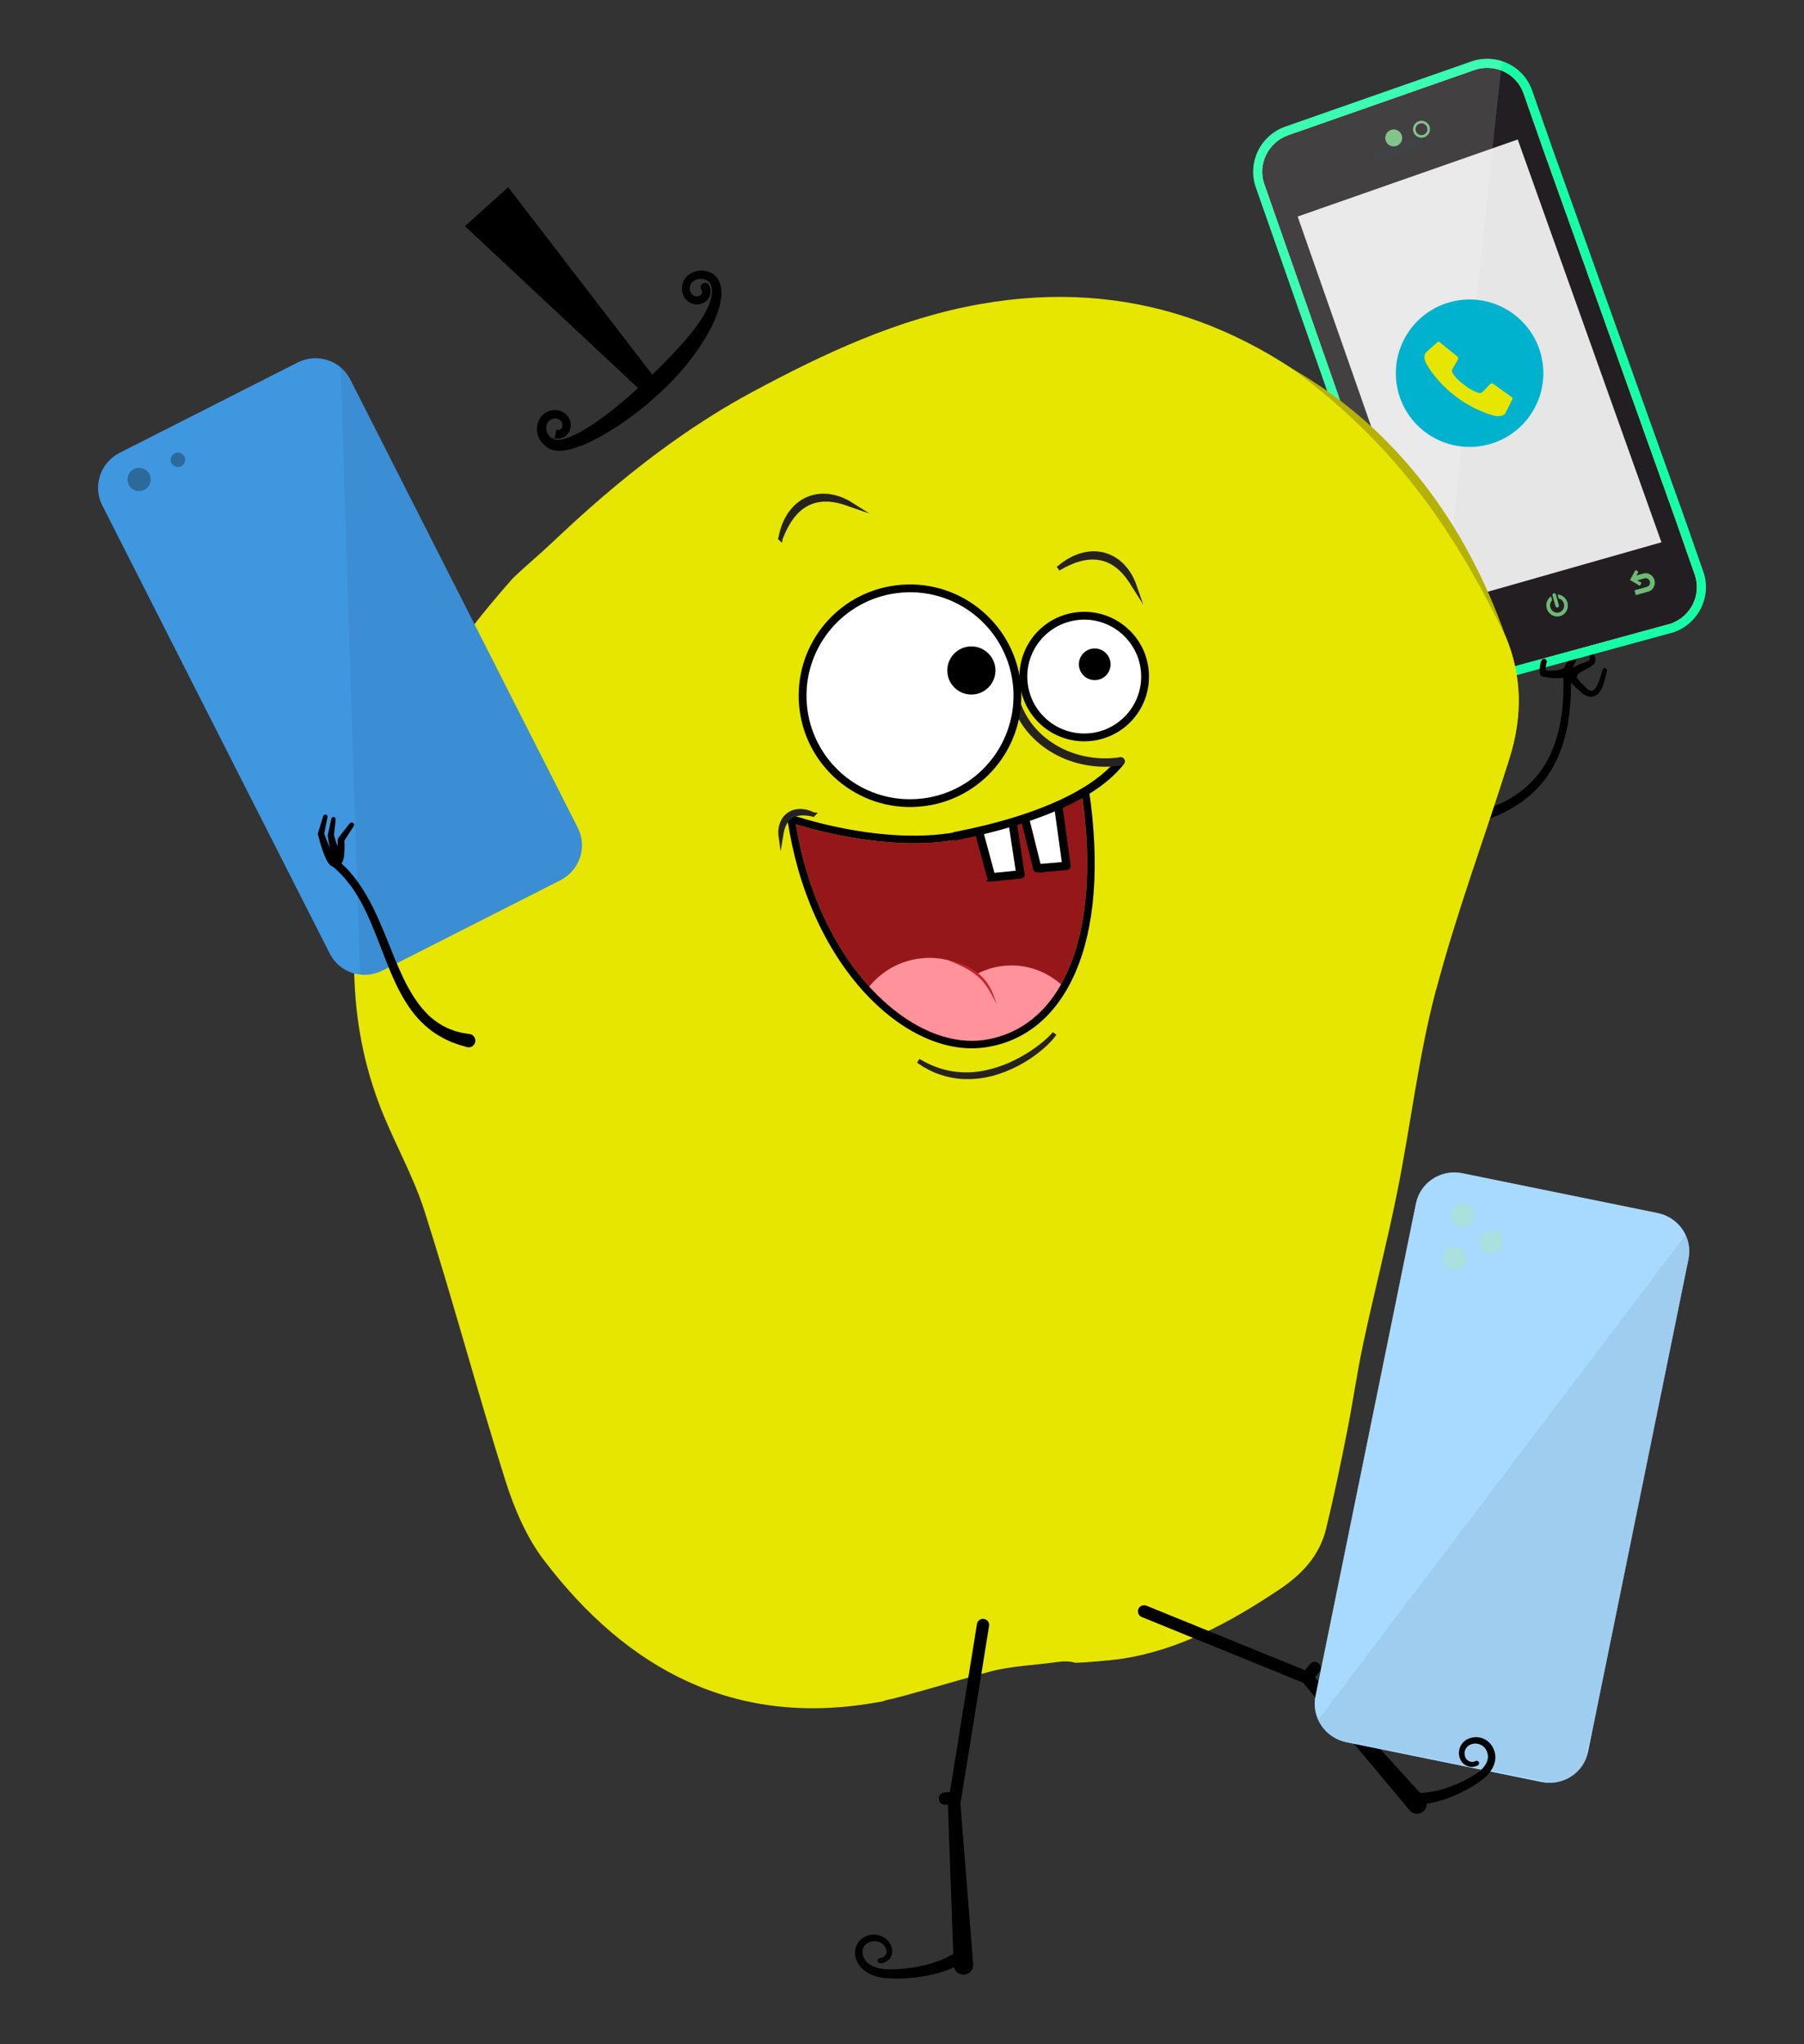 <?xml version="1.0" encoding="UTF-8"?>
<svg xmlns="http://www.w3.org/2000/svg" viewBox="0 0 750 850">
  <rect x="0" y="0" width="750" height="850" fill="#333333" stroke="none"/>
  <defs>
    <style>
      .cls-1 {
        opacity: .06;
      }

      .cls-2 {
        fill: #00b2cd;
      }

      .cls-3 {
        fill: #ebe680;
      }

      .cls-4 {
        fill: #e6e6e6;
      }

      .cls-5, .cls-6 {
        fill: #e6e600;
      }

      .cls-7, .cls-8 {
        fill: #fff;
      }

      .cls-9 {
        fill: #ff929a;
      }

      .cls-10 {
        fill: #b5b106;
      }

      .cls-11 {
        fill: #8a8f99;
      }

      .cls-12 {
        fill: #c1272d;
      }

      .cls-13 {
        fill: #a8daff;
      }

      .cls-14 {
        fill: #1f2225;
      }

      .cls-15 {
        fill: #221e21;
      }

      .cls-16 {
        fill: #3f97e0;
      }

      .cls-17 {
        fill: #17ffa6;
      }

      .cls-18 {
        fill: #96171a;
      }

      .cls-19 {
        fill: #6eb975;
      }

      .cls-20 {
        fill: #2c6a9c;
      }

      .cls-21 {
        fill: #aae0dd;
        mix-blend-mode: multiply;
      }

      .cls-22 {
        stroke: #26231e;
      }

      .cls-22, .cls-23 {
        stroke-miterlimit: 10;
        stroke-width: 1.838px;
      }

      .cls-23 {
        stroke: #000;
      }

      .cls-8 {
        opacity: .15;
      }

      .cls-6, .cls-24 {
        fill-rule: evenodd;
      }

      .cls-25 {
        isolation: isolate;
      }
    </style>
  </defs>
  <g class="cls-25">
    <g id="Layer_2" data-name="Layer 2">
      <g>
        <g>
          <path d="M653.216,280.577s.006-.07,.006-.211c-.006-.152,.01-.387,.051-.499,.011-.264,.173-1.007,.447-1.778,.564-1.6,1.635-3.768,2.838-5.88,.299-.521,.615-1.053,.926-1.564l.05-.091,.022-.043,.144-.231-.005-.025,.04-.108c.054-.157,.08-.323,.08-.479-.01-.319-.055-.349-.101-.522-.185-.441-.338-.572-.498-.75-.31-.305-.555-.516-.814-.703-1.054-.737-2.005-1.253-2.837-1.72-1.663-.854-2.754-1.449-2.754-1.449-.415-.215-.927-.064-1.156,.357-.199,.393-.074,.868,.286,1.107l.009,.008s1.036,.67,2.57,1.678c.754,.502,1.664,1.131,2.445,1.806,.183,.175,.383,.358,.487,.49,.031,.053,.07,.156-.016-.012-.032-.103-.032-.058-.056-.296,.005-.124,.031-.263,.088-.359,.03-.096-.016-.005-.016-.005l-.006,.023c-.098,.189,.124-.241,.104-.198h0l-.011,.023-.026,.052-.077,.084c-.359,.492-.729,1.01-1.098,1.532-1.452,2.06-2.791,4.221-3.622,6.063-.432,.933-.708,1.696-.876,2.495-.091,.425-.106,.61-.121,.738-.02,.15-.026,.22-.026,.22-.112,.983,.565,1.851,1.542,1.982,.969,.126,1.868-.569,1.972-1.534,.011-.062,.011-.111,.011-.179v-.017Z"/>
          <path d="M655.724,281.094s.011-.056,.035-.152c.041-.062,.111-.325,.12-.343,.041-.013,.008-.036,.121-.178,.07-.125,.216-.267,.385-.421,.723-.671,2.325-1.372,4.004-2.273,.415-.242,.843-.471,1.251-.761,.211-.146,.417-.299,.612-.473l.146-.119,.082-.068,.037-.028,.102-.092,.01-.005,.013-.012,.13-.161c.088-.12,.16-.257,.244-.394,.329-.754,.269-1.321,.209-1.828-.071-.503-.231-.928-.384-1.309-.329-.741-.719-1.262-1.019-1.609-.307-.323-.496-.503-.496-.503l-.016-.007c-.361-.313-.894-.281-1.199,.084-.283,.317-.288,.768-.018,1.094,0,0,.129,.16,.281,.43,.192,.279,.42,.7,.549,1.207,.077,.264,.113,.533,.113,.802,.01,.267-.086,.534-.129,.534,.092-.155-.271,.124-.607,.293-.327,.173-.702,.328-1.09,.479-1.539,.634-3.359,1.112-4.791,2.091-.355,.242-.679,.492-.963,.804-.257,.252-.535,.649-.713,.97-.182,.31-.182,.346-.248,.479-.046,.092-.064,.15-.064,.15-.424,.884-.05,1.94,.85,2.351,.884,.413,1.935,.05,2.357-.843,.024-.06,.056-.116,.088-.189"/>
          <g>
            <g>
              <g>
                <path class="cls-15" d="M535.619,56.195l77.274-27.06c8.414-2.953,17.617,1.385,20.524,9.707l1.301,3.711,1.175,3.372,5.842,16.688,54.577,152.672,3.348,9.556,2.366,6.796,2.562,7.296c2.915,8.311-1.561,17.454-9.997,20.4l-80.139,21.907c-8.438,2.941-17.638-1.39-20.544-9.721l-2.549-7.275-2.387-6.808-3.349-9.55-51.646-147.519-5.863-16.686-1.178-3.377-1.312-3.711c-2.899-8.309,1.573-17.45,9.996-20.4Z"/>
                <path class="cls-3" d="M609.059,282.409c-6.755,0-13.065-4.159-15.383-10.806l-8.285-23.633-51.646-147.519-8.353-23.773c-2.942-8.432,1.61-17.726,10.147-20.716l77.274-27.06c4.174-1.465,8.658-1.222,12.621,.685,3.887,1.872,6.806,5.129,8.218,9.173l8.318,23.771,54.577,152.671,8.276,23.649c1.419,4.045,1.168,8.413-.705,12.303-1.909,3.965-5.263,6.952-9.443,8.412l-80.156,21.913c-1.806,.629-3.648,.928-5.459,.928Zm-73.358-225.981c-8.28,2.902-12.697,11.912-9.844,20.086l2.49,7.088,5.863,16.686,59.931,171.152c2.851,8.169,11.927,12.464,20.23,9.569l80.156-21.913c4.04-1.411,7.293-4.309,9.144-8.155,1.816-3.77,2.059-8.005,.684-11.925l-8.276-23.648-54.577-152.671-8.318-23.773c-1.37-3.92-4.198-7.077-7.965-8.891-3.845-1.851-8.194-2.084-12.244-.665l-77.274,27.06Z"/>
              </g>
              <path class="cls-15" d="M593.908,271.521l-2.549-7.275-2.387-6.808-3.349-9.55-51.646-147.519-5.863-16.686-1.178-3.377-1.312-3.711c-2.886-8.287,1.544-17.385,9.921-20.376,.024-.003,.053-.017,.074-.024l77.274-27.06c8.414-2.953,17.617,1.385,20.524,9.707l1.301,3.711,1.175,3.372,5.842,16.688,54.577,152.672,3.348,9.556,2.366,6.796,2.562,7.296c2.901,8.282-1.526,17.381-9.898,20.364-.03,.013-.059,.019-.099,.036l-80.139,21.907c-8.438,2.941-17.638-1.39-20.544-9.721Z"/>
              <path class="cls-17" d="M590.356,272.759c3.587,10.261,14.954,15.664,25.339,12.036l80.145-21.902,.115-.048c10.297-3.674,15.766-14.957,12.188-25.158l-2.557-7.287-2.373-6.802-3.352-9.556-54.573-152.668-5.838-16.695-1.179-3.371-1.301-3.708c-1.737-4.982-5.342-8.968-10.144-11.239-4.773-2.259-10.173-2.538-15.182-.783l-77.268,27.062-.096,.036c-10.298,3.675-15.768,14.962-12.197,25.175l1.299,3.698,1.181,3.388,5.854,16.678,51.658,147.517,3.337,9.551,2.394,6.809,2.55,7.268Zm24.097,8.483c-8.438,2.941-17.638-1.39-20.544-9.721l-2.549-7.275-2.387-6.808-3.349-9.55-51.646-147.519-5.863-16.686-1.178-3.377-1.312-3.711c-2.886-8.287,1.544-17.385,9.921-20.376,.024-.003,.053-.017,.074-.024l77.274-27.06c8.414-2.953,17.617,1.385,20.524,9.707l1.301,3.711,1.175,3.372,5.842,16.688,54.577,152.672,3.348,9.556,2.366,6.796,2.562,7.296c2.901,8.282-1.526,17.381-9.898,20.364-.03,.013-.059,.019-.099,.036l-80.139,21.907Z"/>
              <polygon class="cls-14" points="571.777 67.084 591.417 60.212 590.345 57.088 570.691 63.966 571.777 67.084"/>
              <path class="cls-19" d="M582.758,56.173c-.647-1.82-2.669-2.798-4.486-2.144-1.854,.622-2.797,2.657-2.172,4.509,.647,1.815,2.664,2.776,4.496,2.149,1.844-.655,2.802-2.665,2.162-4.514Z"/>
              <path class="cls-19" d="M594.301,52.563c-.651-1.826-2.68-2.806-4.49-2.147-1.858,.621-2.792,2.652-2.166,4.503,.645,1.819,2.653,2.78,4.485,2.147,1.847-.653,2.806-2.663,2.171-4.503Z"/>
              <path class="cls-15" d="M593.307,52.918c-.454-1.289-1.875-1.971-3.155-1.508-1.299,.428-1.964,1.858-1.514,3.16,.447,1.28,1.855,1.947,3.148,1.508,1.293-.456,1.98-1.865,1.521-3.16Z"/>
              <polygon class="cls-4" points="596.341 252.372 690.731 225.484 630.986 57.998 539.49 90.04 596.341 252.372"/>
            </g>
            <g>
              <path class="cls-19" d="M685.234,246.01l-5.155,1.436-.552-1.999,5.153-1.436c.477-.133,.833-.425,1.077-.85,.24-.435,.281-.905,.149-1.394-.138-.49-.414-.867-.843-1.112-.428-.251-.891-.311-1.363-.181l-2.095,.581-.899,.255,.81,.471,.942,.546-.68,1.258-4.125-2.407,2.288-4.18,1.229,.725-.383,.706-.466,.833,.906-.252,1.912-.535c1.019-.278,1.969-.156,2.896,.384,.932,.549,1.525,1.322,1.814,2.369,.294,1.048,.18,2.01-.345,2.957-.507,.944-1.253,1.543-2.272,1.826h0Z"/>
              <g>
                <path class="cls-19" d="M616.188,265.393l-6.271,1.743c-.244,.07-.479,.005-.646-.118h0c-.171-.115-.275-.279-.329-.474h0l-.806-2.866-1.049,.289c-.152,.04-.327,.02-.477-.066h0c-.173-.103-.298-.258-.34-.444h0c-.056-.18-.037-.391,.061-.555h0l3.486-6.372c.092-.176,.259-.295,.425-.35h0c.176-.046,.385-.022,.557,.072h0l6.276,3.659h0c.166,.103,.286,.268,.334,.449h0c.054,.173,.036,.379-.058,.549h0c-.082,.157-.218,.265-.384,.316h0l-1.047,.286,.802,2.869c.048,.192,.034,.394-.046,.576h0c-.078,.185-.244,.366-.49,.439h0v-.003h0Zm-.801-1.119l-.849-3.049c-.046-.161-.029-.343,.053-.485h0c.086-.151,.223-.261,.379-.302h0l.317-.095-4.633-2.694-2.569,4.702,.313-.089c.152-.046,.334-.023,.478,.062h0c.143,.082,.25,.226,.295,.389h0l.849,3.057,5.366-1.496h0Zm1.073-3.241l.257-.475h0l-.257,.475h0Z"/>
                <path class="cls-19" d="M613.555,262.66c.079,.274-.084,.559-.357,.636l-1.802,.499c-.271,.078-.556-.089-.636-.366l-.503-1.85c-.083-.282,.07-.572,.34-.644l1.804-.503c.277-.078,.559,.091,.634,.372l.52,1.855Z"/>
              </g>
              <g>
                <path class="cls-19" d="M647.534,247.186l.466,1.655c1.008,.256,1.868,1.037,2.168,2.138,.454,1.602-.45,3.249-2.01,3.678-1.554,.432-3.167-.511-3.617-2.111-.307-1.1,.024-2.21,.768-2.953l-.479-1.658c-1.552,1.061-2.329,3.066-1.786,5.029,.682,2.447,3.162,3.887,5.539,3.229,2.38-.66,3.765-3.179,3.083-5.63-.545-1.956-2.251-3.277-4.132-3.378Z"/>
                <path class="cls-19" d="M648.083,251.668c.109,.391-.119,.809-.503,.909h0c-.381,.109-.783-.124-.897-.517l-1.228-4.45c-.115-.401,.112-.803,.492-.912h0c.382-.103,.784,.13,.896,.526l1.24,4.446Z"/>
              </g>
            </g>
          </g>
          <path d="M613.18,342.692s1.167-.442,3.232-1.174c1.023-.372,2.283-.737,3.767-1.445,1.445-.687,3.209-1.196,4.893-2.175,1.729-.891,3.612-1.803,5.476-3.088,1.927-1.121,3.742-2.653,5.645-4.159,1.761-1.688,3.646-3.401,5.195-5.454,.809-1.004,1.615-1.996,2.289-3.113,.677-1.108,1.473-2.142,2.04-3.316,.593-1.138,1.172-2.292,1.767-3.445,.48-1.183,.952-2.375,1.433-3.542,.517-1.185,.792-2.401,1.191-3.582,.357-1.184,.708-2.359,.935-3.53,.256-1.183,.503-2.331,.743-3.462,.173-1.127,.333-2.252,.475-3.333,.371-2.171,.447-4.229,.63-6.129,.193-1.891,.139-3.648,.209-5.176,.076-1.568,.004-2.908,0-4.007-.076-2.221-.092-3.482-.092-3.482-.023-.874-.747-1.55-1.618-1.532-.872,.016-1.555,.736-1.542,1.613l.014-.005-.006,.079s.037,1.229,.091,3.386c.026,1.074,.076,2.375,.026,3.89-.072,1.503-.013,3.2-.185,5.029-.186,1.831-.235,3.827-.614,5.905-.168,1.04-.334,2.101-.51,3.19-.235,1.065-.485,2.176-.734,3.303-.214,1.108-.588,2.209-.934,3.324-.387,1.111-.643,2.277-1.136,3.351-.454,1.097-.919,2.204-1.385,3.323l-1.7,3.169c-.543,1.076-1.317,2.017-1.946,3.023-.625,1.02-1.403,1.928-2.174,2.812-1.442,1.878-3.232,3.401-4.853,4.911-1.791,1.358-3.46,2.734-5.292,3.723-.886,.511-1.688,1.111-2.58,1.501-.878,.415-1.74,.809-2.566,1.188-.812,.402-1.599,.735-2.37,.968-.76,.283-1.498,.523-2.184,.738-1.322,.486-2.634,.781-3.711,1.001-2.149,.49-3.373,.725-3.373,.725-1.412,.261-2.353,1.643-2.067,3.054,.27,1.424,1.633,2.355,3.052,2.079,.155-.02,.305-.074,.466-.138"/>
          <path d="M652.202,283.173s.072,.028,.228,.091c.074,.046,.036,.036,.074,.054,.074,.028,.134,.065,.218,.13,.355,.236,.881,.831,1.645,1.672,.359,.412,.915,.981,1.465,1.372,.262,.187,.468,.379,.658,.552,.249,.223,.497,.439,.742,.664,.537,.472,1.145,1.026,1.964,1.449,.235,.106,.37,.179,.704,.302,.193,.053,.276,.106,.598,.178,.572,.125,1.03,.13,1.583,.046,1.073-.149,1.959-.822,2.532-1.462,.594-.672,.975-1.361,1.297-2.034,.651-1.342,1.008-2.607,1.306-3.695,.569-2.157,.832-3.546,.832-3.546l.019-.06c.096-.505-.217-1-.724-1.1-.497-.106-.987,.197-1.107,.682,0,0-.378,1.433-1.012,3.436-.329,1.004-.738,2.167-1.323,3.256-.567,1.09-1.453,2.037-2.189,2.072-.172,.012-.415,0-.568-.062-.048,.01-.286-.101-.429-.144,0-.012-.184-.108-.27-.142-.433-.276-.862-.693-1.315-1.155-.24-.24-.466-.485-.701-.723-.275-.288-.527-.538-.765-.718-.456-.375-.678-.682-1.017-1.112-.648-.811-1.269-1.628-1.922-2.18-.152-.133-.322-.259-.469-.358-.17-.122-.369-.238-.46-.283-.157-.078-.236-.112-.236-.112-.792-.407-1.766-.08-2.178,.702-.399,.809-.091,1.786,.714,2.167,.025,.028,.072,.049,.104,.06"/>
          <path d="M650.233,277.654l-.247,.215s-.014-.005-.014,.018c-.103,.066-.192,.133-.325,.208-.236,.12-.549,.221-.886,.329-.671,.195-1.427,.305-2.205,.36-.777,.076-1.593,.089-2.412,.079-.803-.015-1.633-.07-2.419-.148l1.04,1.037c-.06-.287-.106-.681-.125-1.031-.029-.35-.013-.714-.013-1.073,.026-.348,.042-.712,.117-1.035,.053-.345,.167-.637,.242-.958l.079-.249c.151-.623-.227-1.292-.878-1.449-.61-.146-1.215,.201-1.408,.778-.161,.461-.351,.92-.433,1.391-.112,.448-.157,.906-.208,1.358-.028,.459-.043,.915-.028,1.359,.018,.454,.046,.863,.118,1.376,.072,.531,.466,.933,.975,1.029l.059,.006c.904,.209,1.761,.367,2.647,.511,.888,.114,1.783,.209,2.693,.247,.923,.034,1.878,.021,2.867-.12,.495-.073,1.025-.182,1.555-.375,.283-.094,.575-.212,.844-.348l.492-.312,.281-.196c.865-.603,1.1-1.809,.486-2.686-.621-.888-1.826-1.088-2.697-.483-.074,.037-.148,.101-.195,.16"/>
          <path class="cls-8" d="M624.447,25.435c-4.145-1.352-8.61-1.327-12.804,.142l-77.268,27.062-.096,.036c-10.298,3.675-15.768,14.962-12.197,25.175l1.299,3.698,1.181,3.388,5.854,16.678,51.658,147.517,3.338,9.551,2.394,6.809,2.55,7.268c1.415,4.048,4.051,7.323,7.349,9.602,6.392-62.852,20.624-202.165,26.742-256.927Z"/>
        </g>
        <path class="cls-6" d="M625.841,264.375c-13.868-32.608-31.625-62.665-57.699-86.74-45.923-42.386-98.637-62.215-160.788-51.169-34.127,6.072-64.959,20.572-94.851,36.673-44.52,23.96-78.382,58.532-87.152,66.319-2.717,2.408-11.092,9.797-12.411,11.29-26.558,30.049-48.868,62.578-58.418,102.802-9.126,38.447-11.278,76.861,2.85,114.838,5.689,15.321,14.162,29.662,19.111,45.176,11.829,37.125,21.88,74.821,33.605,111.984,3.668,11.632,8.752,23.585,16.028,33.157,34.806,45.784,79.303,69.199,137.126,59.374,1.443-.247,2.766-.48,4.024-.682,.216-.19,.503-.336,.884-.401,6.68-1.258,28.806-8.046,43.522-11.962,8.913-2.372,18.391-2.604,27.584-3.928,3.052-.439,5.666-.373,7.856,.281,3.698-.029,14.901-1.059,18.075-1.486,24.561-3.482,46.018-15.194,66.535-28.881,9.508-6.347,16.859-14.043,19.604-25.374,3.217-13.22,5.969-26.569,8.627-39.927,2.478-12.443,4.225-25.039,6.878-37.424,4.5-21.012,9.882-41.822,14.108-62.88,5.574-27.749,8.763-56.13,15.968-83.398,8.598-32.703,20.56-64.462,30.656-96.753,5.311-16.957,5.446-34.017-1.724-50.89"/>
        <path class="cls-6" d="M596.908,412.018c8.598-32.703,20.56-64.462,30.656-96.753,5.311-16.957,5.446-34.017-1.724-50.89"/>
        <path class="cls-10" d="M625.841,264.375c-22.646-46.385-46.618-79.936-88.454-110.976,43.161,24.825,72.048,64.501,88.454,110.976h0Z"/>
        <path d="M393.071,750.417c-1.394,.139-2.648-.86-2.797-2.249-.171-1.408,.828-2.682,2.235-2.827l3.942-.461c1.436-.108,2.667,.842,2.819,2.239,.168,1.415-.839,2.669-2.239,2.834l-3.928,.457-.033,.006Z"/>
        <path d="M545.211,699.186c-.699,.819-1.866,1.145-2.906,.712l-67.622-27.536c-1.299-.522-1.935-2.01-1.405-3.319,.531-1.319,2.034-1.927,3.333-1.4l67.619,27.532c1.305,.535,1.934,2.018,1.411,3.328-.11,.262-.262,.487-.43,.684"/>
        <path d="M395.901,750.031c-.955-.496-1.536-1.56-1.348-2.672l11.607-72.085c.216-1.383,1.522-2.338,2.918-2.116,1.405,.22,2.335,1.548,2.114,2.932l-11.603,72.081c-.228,1.392-1.531,2.339-2.925,2.123-.28-.049-.534-.145-.763-.265"/>
        <path d="M545.184,695.858l46.934,51.51c1.501,1.657,1.394,4.228-.279,5.731-1.66,1.518-4.223,1.402-5.755-.262-.022-.036-.062-.089-.096-.137l-44.645-53.48c-.906-1.097-.766-2.71,.315-3.6,1.056-.884,2.631-.771,3.526,.238"/>
        <path d="M399.067,747.222l5.529,69.466c.171,2.229-1.489,4.196-3.732,4.359-2.242,.182-4.197-1.48-4.388-3.733,.005-.042,.005-.108,.008-.167l-2.512-69.62c-.044-1.423,1.055-2.611,2.455-2.652,1.376-.051,2.552,1.003,2.641,2.348"/>
        <path d="M545.211,699.186c-.905,1.071-2.504,1.215-3.573,.313-1.094-.902-1.233-2.515-.337-3.596l3.299-3.957c.986-1.168,2.508-1.227,3.594-.319,1.077,.897,1.234,2.504,.33,3.592l-3.293,3.95-.02,.017Z"/>
        <path d="M399.598,816.412s-.25,.13-.706,.389c-.49,.261-1.073,.633-2.118,1.102-1.011,.499-2.202,.978-3.552,1.493-1.369,.486-2.921,.972-4.635,1.409-3.428,.869-7.477,1.505-11.806,1.779-2.175,.137-4.43,.167-6.73,.06-.585-.05-1.162-.067-1.77-.137l-.928-.104-.837-.133c-1.221-.198-2.432-.514-3.606-.958-2.334-.879-4.67-2.399-6.069-4.73-.709-1.148-1.13-2.375-1.312-3.71l-.042-.413-.018-.555c-.012-.384,.036-.706,.064-1.05,.1-.678,.275-1.329,.546-1.93,1.087-2.495,3.486-3.98,5.731-4.371,.279-.061,.564-.079,.843-.112l.209-.022,.25-.001h.355c.58,.014,1.192,.084,1.702,.215,1.059,.263,2.014,.738,2.833,1.325,1.647,1.204,2.639,2.885,2.91,4.659,.264,1.684-.483,3.354-1.401,4.202-.93,.889-1.893,1.216-2.515,1.347-.636,.15-.975,.151-.975,.151l-.142-.001c-.585-.011-1.047-.495-1.035-1.073,.002-.553,.461-1.019,1.029-1.041-.007-.013,.212,.005,.605-.113,.396-.11,.942-.327,1.438-.84,.477-.527,.816-1.289,.625-2.331-.181-.947-.874-2.127-2.017-2.872-.572-.385-1.239-.667-1.947-.824-.391-.073-.687-.1-1.044-.108l-.36,.031c-.019,0-.182,.004-.101,.007l-.151,.018c-.182,.03-.393,.042-.574,.102-1.534,.322-2.947,1.349-3.504,2.815-.599,1.421-.225,3.289,.744,4.777,.956,1.46,2.626,2.535,4.498,3.16,.958,.307,1.954,.521,2.929,.655l.836,.101,.728,.041c.514,.029,1.052,.035,1.573,.046,2.136,.007,4.252-.129,6.291-.353,4.07-.459,7.813-1.227,10.908-2.163,1.537-.501,2.92-.997,4.111-1.47,1.198-.538,2.204-1.013,2.947-1.424,.741-.341,1.449-.827,1.879-1.086,.465-.276,.7-.429,.7-.429,1.214-.763,2.806-.377,3.552,.848,.762,1.212,.382,2.804-.828,3.556-.03,.026-.074,.059-.113,.065"/>
        <g>
          <polygon class="cls-24" points="273.81 159.216 268.439 164.309 193.287 94.035 211.294 77.862 273.81 159.216"/>
          <path d="M294.848,118.721s.059,.151,.182,.436c.069,.121,.471,1.334,.379,2.119-.024,.897-.245,2.054-1.054,3.114-.214,.255-.451,.495-.692,.76-.281,.215-.574,.418-.886,.621l-.204,.106-.046,.024-.086,.029-.174,.085-.361,.15c-.256,.114-.793,.235-1.198,.329-1.586,.233-3.393-.095-4.864-1.316-.348-.317-.718-.631-.989-1.04l-.209-.296-.106-.145-.046-.084-.041-.035-.078-.181-.229-.496-.233-.526-.228-.801c-.156-.553-.18-1.054-.174-1.573-.037-2.031,.887-4.239,2.726-5.676l.699-.519,.041-.034c-.115,.064,.216-.106,.184-.094l.085-.036,.148-.074,.311-.144,.62-.302c.204-.097,.565-.181,.844-.267,.613-.18,1.231-.322,1.806-.322,.572-.062,1.166-.073,1.768,.036,2.351,.223,5.037,1.676,6.209,4.335,.468,1.029,.825,2.485,.927,3.713,.132,1.253,.036,2.516-.13,3.741-.341,2.46-1.052,4.843-1.975,7.147-.906,2.307-2.01,4.557-3.241,6.782-4.898,8.872-11.718,17.157-19.462,24.39-3.846,3.632-7.911,7.05-12.095,10.189-4.207,3.082-8.484,5.945-12.872,8.405-4.404,2.418-8.812,4.579-13.622,5.683-2.378,.507-5.016,.938-7.865-.286l-.124-.059-.05-.03c.12,.076-.264-.125-.24-.119l-.157-.1-.318-.211-.649-.43c-.553-.448-1.147-.941-1.586-1.438-.82-.987-1.503-2.087-1.855-3.301-.773-2.387-.354-4.987,.75-6.898,1.22-2.13,3.39-3.315,5.438-3.527,2.096-.218,4.041,.4,5.458,1.674,1.496,1.352,2.026,3.112,1.982,4.699-.031,.393-.031,.786-.143,1.138l-.151,.528-.074,.259-.048,.127-.016,.064-.008,.028c.054-.127-.097,.215-.086,.182-.125,.228-.252,.453-.358,.663-.24,.343-.499,.677-.749,.944-.939,.932-2.064,1.313-2.959,1.457-1.843,.221-2.785-.367-2.776-.301,.008,.203,.179,.375,.397,.366,.172-.01,.329-.137,.358-.316l.663-3.459c.01-.026,.288,.193,.882,.161,.292-.031,.672-.127,1.01-.425,.034-.059,.07-.091,.143-.119,.104-.165,.239-.397,.352-.618,.029-.041-.142,.296-.055,.152l-.012-.03,.014-.025,.012-.046,.036-.124,.07-.223c.047-.156,.036-.334,.067-.495,.046-.672-.245-1.529-.822-2.03-.578-.581-1.716-.897-2.743-.746-1.071,.142-2.128,.808-2.658,1.801-.603,1.172-.713,2.57-.214,3.861,.214,.658,.658,1.252,1.145,1.788,.251,.239,.464,.378,.693,.607l.685,.371,.341,.197,.165,.089c.054,.035-.281-.161-.129-.071h.03l.046,.012c1.102,.42,3.013,.21,4.885-.396,3.826-1.235,7.796-3.56,11.687-6.183,3.904-2.634,7.795-5.633,11.583-8.878,3.836-3.198,7.614-6.601,11.291-10.094,3.644-3.535,7.229-7.113,10.617-10.757,3.409-3.619,6.629-7.305,9.365-11.093,2.701-3.777,5.019-7.731,5.912-11.627,.171-.965,.31-1.926,.287-2.818-.049-.938-.124-1.591-.45-2.507-.519-1.258-1.79-2.107-3.267-2.312-.353-.094-.723-.086-1.087-.065-.391-.006-.694,.073-.981,.13-.16,.046-.261,.012-.487,.1l-.62,.276-.316,.131-.154,.077-.082,.034c-.036,.021,.258-.136,.118-.056l-.024,.017-.379,.268c-1.032,.708-1.529,1.938-1.501,3.045,0,.288,.01,.558,.09,.737,.018,.091,.025,.205,.047,.315l.211,.49,.235,.504c-.034-.054,.084,.168-.067-.13l.016,.021,.03,.034,.047,.074,.102,.127c.103,.199,.3,.315,.447,.475,.654,.559,1.551,.703,2.175,.559,1.58-.329,1.758-1.337,1.758-1.923-.01-.173-.026-.279-.059-.302v-.067c-.01-.055-.073-.16-.106-.209-.137-.292-.212-.438-.212-.438-.453-.91-.084-2.013,.824-2.475,.918-.46,2.019-.088,2.475,.83l.065,.113Z"/>
        </g>
        <g>
          <path class="cls-22" d="M439.955,236.429s.468-.403,1.308-1.076c.427-.328,.915-.76,1.562-1.159,.638-.402,1.33-.935,2.167-1.353,.844-.4,1.712-.957,2.746-1.283,.508-.189,1.03-.383,1.563-.581,.556-.135,1.123-.272,1.701-.411,.574-.164,1.18-.222,1.792-.287,.613-.062,1.231-.174,1.865-.12,.63,.03,1.271,.007,1.905,.086l1.905,.31c1.238,.357,2.473,.741,3.591,1.347,.282,.143,.577,.261,.843,.424l.774,.523c.503,.357,1.04,.658,1.468,1.079,.446,.396,.884,.785,1.313,1.167,.392,.416,.747,.849,1.105,1.255,.756,.783,1.249,1.691,1.788,2.455,.533,.771,.858,1.577,1.216,2.24,.365,.662,.573,1.292,.779,1.792,.392,1.009,.592,1.588,.592,1.588,0,0-.335-.523-.879-1.445-.276-.458-.569-1.037-1.024-1.628-.451-.591-.876-1.31-1.459-2.002-.603-.674-1.159-1.483-1.923-2.17-.368-.356-.731-.736-1.126-1.095-.418-.331-.844-.67-1.278-1.014-.411-.374-.92-.62-1.395-.926-.478-.303-.965-.6-1.498-.816-1.02-.537-2.142-.857-3.26-1.169l-1.716-.306c-.574-.081-1.157-.064-1.731-.103-.575-.057-1.146,.027-1.712,.053-.566,.034-1.128,.057-1.67,.187-.547,.099-1.084,.197-1.61,.293-.517,.148-1.023,.293-1.516,.433-1.002,.241-1.882,.682-2.74,.974-.845,.327-1.568,.727-2.251,1.021-.683,.288-1.238,.647-1.708,.906-.938,.528-1.486,.811-1.486,.811Z"/>
          <path class="cls-22" d="M324.497,223.857s.114-.607,.352-1.656c.13-.523,.242-1.164,.499-1.879,.248-.712,.457-1.56,.851-2.409,.411-.838,.742-1.815,1.348-2.715,.28-.464,.567-.941,.861-1.429,.351-.452,.709-.913,1.074-1.382,.347-.486,.784-.908,1.223-1.342,.44-.43,.855-.904,1.384-1.256,.512-.369,.998-.786,1.544-1.121l1.683-.945c1.191-.493,2.396-.962,3.647-1.184,.309-.064,.614-.156,.924-.194l.931-.073c.616-.034,1.223-.134,1.82-.071,.595,.032,1.181,.064,1.754,.094,.566,.081,1.113,.199,1.647,.293,1.079,.142,2.031,.544,2.929,.806,.897,.271,1.654,.698,2.347,.994,.698,.291,1.254,.653,1.726,.916,.935,.545,1.452,.873,1.452,.873,0,0-.588-.2-1.589-.582-.502-.186-1.091-.456-1.815-.635-.721-.181-1.502-.479-2.388-.657-.892-.151-1.83-.438-2.856-.498-.51-.049-1.03-.12-1.563-.154-.533,.001-1.077,.002-1.631,.004-.554-.036-1.106,.088-1.668,.145-.562,.061-1.128,.132-1.68,.296-1.132,.216-2.209,.665-3.278,1.117l-1.533,.83c-.499,.294-.945,.671-1.418,.998-.485,.314-.879,.735-1.306,1.108-.422,.379-.847,.748-1.189,1.187-.366,.418-.725,.83-1.077,1.233-.312,.438-.618,.867-.915,1.284-.634,.813-1.047,1.706-1.536,2.469-.457,.782-.773,1.546-1.124,2.201-.355,.651-.565,1.277-.771,1.773-.404,.997-.657,1.56-.657,1.56Z"/>
          <path class="cls-18" d="M330.885,342.718c4.348,26.961,15.309,51.032,30.978,67.999,14.769,15.992,32.02,23.889,47.329,21.665,15.52-2.264,27.608-12.357,34.974-29.203,7.774-17.799,9.794-42.402,5.87-71.264-6.604,3.37-28.721,13.836-55.034,17.663-26.635,3.87-55.622-4.21-64.117-6.86Z"/>
          <path d="M451.974,328.077c-.467-.228-1.005-.211-1.462,.037-.245,.137-25.146,13.873-55.956,18.355-30.702,4.461-64.746-7.402-65.088-7.522-.52-.179-1.097-.081-1.517,.269-.431,.353-.641,.898-.566,1.442,4.166,28.602,15.586,54.244,32.174,72.188,15.482,16.767,33.741,25.019,50.082,22.642,16.66-2.42,29.595-13.156,37.407-31.047,8.204-18.792,10.207-44.783,5.794-75.183-.084-.514-.399-.951-.867-1.181Zm-7.808,75.102c-7.365,16.846-19.453,26.938-34.974,29.203-15.309,2.225-32.56-5.672-47.329-21.665-15.669-16.967-26.63-41.037-30.978-67.999,8.495,2.65,37.483,10.73,64.117,6.86,26.313-3.827,48.43-14.293,55.034-17.663,3.923,28.862,1.904,53.465-5.87,71.264Z"/>
          <path class="cls-22" d="M338.057,338.643s-.316-.046-.861-.151c-.272-.046-.601-.142-.982-.177-.38-.038-.804-.08-1.258-.145-.46-.012-.959-.025-1.486-.039-.52,.054-1.074,.037-1.621,.167-.562,.064-1.1,.269-1.655,.436-.527,.236-1.066,.472-1.532,.827-.257,.143-.472,.34-.689,.535-.225,.185-.44,.381-.616,.613-.397,.422-.707,.906-1.016,1.373-.238,.507-.529,.974-.689,1.474-.204,.482-.338,.961-.46,1.408-.143,.442-.195,.866-.284,1.238-.09,.372-.126,.703-.155,.977-.068,.547-.122,.864-.122,.864,0,0-.043-.313-.092-.87-.025-.279-.055-.618-.039-1.009,.012-.39-.019-.84,.071-1.318,.059-.483,.129-1.009,.301-1.548,.119-.553,.371-1.1,.614-1.673,.315-.538,.611-1.121,1.067-1.611,.198-.268,.44-.5,.695-.721,.247-.23,.494-.463,.788-.636,.553-.399,1.179-.665,1.792-.918,.634-.192,1.265-.354,1.888-.397,.617-.113,1.217-.028,1.778-.028,.559,.052,1.079,.157,1.556,.235,.473,.126,.899,.258,1.273,.374,.375,.111,.673,.267,.933,.366,.511,.217,.799,.355,.799,.355Z"/>
          <path class="cls-22" d="M438.416,429.717s-.141,.203-.404,.583c-.274,.371-.686,.918-1.265,1.562-1.151,1.293-2.916,3.044-5.25,4.89-2.344,1.825-5.198,3.837-8.51,5.554-3.299,1.736-7.012,3.238-10.876,4.248-1.941,.462-3.905,.844-5.864,1.023-1.954,.229-3.895,.235-5.765,.183-1.87-.109-3.671-.334-5.344-.707-1.678-.349-3.233-.813-4.636-1.318-.694-.273-1.375-.493-1.992-.778-.613-.291-1.194-.567-1.741-.827-1.077-.547-1.979-1.094-2.733-1.515-1.436-.963-2.257-1.513-2.257-1.513,0,0,.859,.483,2.363,1.327,.777,.372,1.703,.856,2.8,1.33,1.107,.455,2.357,.953,3.758,1.39,1.396,.443,2.937,.839,4.589,1.117,1.649,.302,3.411,.439,5.231,.542,1.824,.026,3.713-.002,5.615-.25,1.907-.197,3.818-.599,5.706-1.068,3.783-.938,7.444-2.364,10.71-4.03,3.274-1.649,6.198-3.463,8.573-5.198,1.182-.875,2.252-1.698,3.17-2.467,.919-.766,1.688-1.474,2.299-2.079,1.229-1.203,1.823-1.998,1.823-1.998Z"/>
          <polyline class="cls-7" points="406.971 345.249 412.127 364.798 424.268 363.602 421.059 342.48"/>
          <path class="cls-23" d="M412.125,365.62c-.367,0-.695-.246-.792-.609l-5.015-18.586c-.119-.438,.142-.89,.58-1.007,.433-.117,.89,.141,1.007,.58l4.833,17.914,10.586-1.043-3.079-20.265c-.068-.449,.24-.868,.689-.936,.456-.065,.868,.241,.936,.689l3.209,21.122c.034,.223-.025,.45-.163,.628-.139,.179-.344,.292-.569,.313l-12.141,1.196c-.028,.004-.054,.005-.082,.005Z"/>
          <polyline class="cls-7" points="426.382 341.462 431.27 361.079 443.42 360.04 439.933 334.917"/>
          <path class="cls-23" d="M431.27,361.901c-.375,0-.706-.255-.797-.623l-4.888-19.616c-.11-.441,.157-.887,.598-.996,.442-.117,.887,.157,.996,.598l4.719,18.937,10.589-.905-3.368-24.265c-.062-.449,.251-.864,.701-.927,.451-.07,.866,.252,.927,.701l3.486,25.123c.031,.223-.031,.449-.172,.625s-.348,.287-.573,.306l-12.149,1.038c-.023,.002-.047,.004-.07,.004Z"/>
          <path class="cls-23" d="M397.025,348.505c-.387,0-.733-.273-.809-.667-.087-.447,.205-.88,.652-.968,45.65-8.874,62.438-23.093,68.382-30.779,.28-.363,.798-.427,1.157-.149,.361,.279,.427,.797,.149,1.157-14.179,18.335-49.55,27.538-69.373,31.391-.053,.01-.106,.014-.158,.014Z"/>
          <path class="cls-22" d="M459.432,317.89c-8.476,0-16.633-2.394-23.485-6.969-8.641-5.77-14.182-14.323-15.6-24.085-.066-.451,.247-.87,.698-.935,.454-.076,.869,.246,.935,.698,1.351,9.293,6.636,17.444,14.883,22.95,8.274,5.526,18.543,7.735,28.921,6.229,.457-.072,.869,.246,.935,.698s-.246,.87-.698,.935c-2.207,.321-4.408,.479-6.59,.479Z"/>
          <path class="cls-7" d="M455.408,306.193c-.909,.173-1.804,.286-2.735,.35-13.909,1.056-26.076-9.406-27.132-23.307-.989-12.904,7.859-24.428,20.572-26.796,.892-.156,1.815-.277,2.73-.358,6.735-.504,13.272,1.637,18.4,6.039,5.121,4.419,8.227,10.553,8.747,17.28,.982,12.915-7.869,24.429-20.583,26.791"/>
          <path d="M446.413,258.057c.836-.154,1.687-.272,2.551-.346,13.034-.982,24.402,8.781,25.408,21.822,.917,12.158-7.528,22.877-19.265,25.058-.839,.15-1.678,.265-2.54,.329-13.051,.992-24.421-8.764-25.408-21.798-.927-12.177,7.522-22.89,19.254-25.066m-.588-3.203h0c-13.532,2.51-22.947,14.755-21.911,28.51,1.127,14.807,14.089,25.928,28.886,24.798,.965-.07,1.96-.197,2.905-.374,13.537-2.514,22.954-14.771,21.902-28.511-.544-7.164-3.837-13.694-9.31-18.378-5.449-4.684-12.394-6.964-19.578-6.419-.972,.07-1.939,.191-2.894,.375"/>
          <path d="M461.697,275.73c.277,3.622-2.444,6.787-6.064,7.051-3.635,.284-6.802-2.443-7.076-6.063-.278-3.616,2.439-6.788,6.065-7.06,3.628-.281,6.79,2.433,7.075,6.072"/>
          <path class="cls-7" d="M386.539,333.194c-1.587,.297-3.21,.501-4.819,.628-24.555,1.869-46.057-16.589-47.917-41.144-1.738-22.791,13.888-43.112,36.333-47.275,1.575-.296,3.199-.517,4.818-.635,24.549-1.872,46.044,16.589,47.909,41.139,1.732,22.791-13.888,43.125-36.323,47.287"/>
          <path d="M370.433,246.993c1.51-.278,3.06-.493,4.644-.615,23.689-1.795,44.359,15.962,46.159,39.652,1.684,22.115-13.67,41.612-35.001,45.577-1.515,.275-3.064,.479-4.641,.594-23.697,1.806-44.37-15.955-46.18-39.651-1.675-22.118,13.691-41.597,35.02-45.557m-.602-3.201h0c-23.25,4.319-39.45,25.396-37.652,49.015,1.939,25.44,24.205,44.568,49.661,42.627,1.672-.126,3.351-.333,4.986-.631,23.264-4.323,39.447-25.392,37.65-49.021-1.93-25.43-24.209-44.563-49.649-42.632-1.671,.121-3.347,.341-4.995,.642"/>
          <path d="M413.819,278.025c.413,5.519-3.707,10.326-9.216,10.741-5.519,.42-10.329-3.71-10.743-9.22-.414-5.515,3.705-10.322,9.215-10.742,5.518-.415,10.333,3.712,10.745,9.221"/>
          <path class="cls-9" d="M416.084,401.743c-3.592,.523-6.95,1.654-9.993,3.27-6.735-5.155-15.385-7.7-24.342-6.391-8.287,1.205-15.388,5.496-20.355,11.573,.161,.168,.309,.353,.469,.522,8.649,9.368,18.159,15.953,27.622,19.355,6.697,2.405,13.362,3.226,19.708,2.31,3.516-.514,6.845-1.451,10.008-2.757,8.975-3.722,16.4-10.583,21.919-20.334-6.662-5.877-15.672-8.904-25.036-7.546Z"/>
          <path class="cls-12" d="M394.089,399.229s.437,.1,1.201,.275c.761,.185,1.849,.437,3.13,.885,.651,.195,1.334,.461,2.048,.765,.726,.278,1.469,.625,2.221,1.024,.769,.363,1.512,.845,2.276,1.313,.727,.525,1.497,1.023,2.175,1.641,.705,.586,1.334,1.254,1.953,1.909,.583,.689,1.13,1.388,1.595,2.107,.486,.704,.881,1.433,1.234,2.126,.361,.692,.65,1.366,.907,1.992,.513,1.25,.844,2.323,1.1,3.062,.234,.749,.368,1.176,.368,1.176,0,0-.816-1.588-2.04-3.97-.315-.586-.663-1.215-1.053-1.862-.39-.647-.825-1.314-1.311-1.971-.467-.674-1.037-1.297-1.589-1.95-.598-.613-1.202-1.237-1.88-1.786-.634-.597-1.365-1.083-2.053-1.596-.733-.452-1.411-.967-2.146-1.345-.715-.409-1.407-.807-2.097-1.128-.679-.34-1.32-.668-1.932-.922-.608-.273-1.165-.523-1.659-.745-.506-.203-.948-.379-1.311-.525-.723-.304-1.136-.478-1.136-.478Z"/>
        </g>
        <g>
          <path class="cls-16" d="M123.695,150.754l-73.918,37.51c-8.057,4.085-11.32,13.853-7.29,21.799l1.809,3.563,1.635,3.229,8.102,15.962,71.609,141.116,4.64,9.138,3.299,6.507,3.544,6.97c4.033,7.957,13.842,11.081,21.899,6.999l73.916-37.509c8.051-4.091,11.328-13.86,7.291-21.816l-3.543-6.969-3.296-6.507-4.642-9.137-71.606-141.119-8.099-15.962-1.64-3.229-1.808-3.558c-4.036-7.95-13.852-11.074-21.902-6.988Z"/>
          <path class="cls-20" d="M62.142,197.196c1.206,2.377,.264,5.287-2.118,6.495-2.375,1.202-5.281,.261-6.49-2.122-1.206-2.378-.257-5.287,2.121-6.491,2.375-1.209,5.286-.249,6.486,2.119Z"/>
          <path class="cls-20" d="M76.673,189.825c.754,1.488,.161,3.301-1.316,4.061-1.492,.746-3.301,.16-4.065-1.329-.751-1.49-.163-3.304,1.325-4.053,1.491-.754,3.311-.169,4.055,1.321Z"/>
          <path class="cls-1" d="M149.69,405.231c3.096,.354,6.336-.163,9.334-1.682l73.916-37.509c8.051-4.091,11.328-13.86,7.291-21.816l-3.543-6.969-3.295-6.507-4.643-9.137-71.606-141.119-8.099-15.962-1.64-3.229-1.808-3.558c-1.005-1.98-2.37-3.659-3.975-5.004,1.986,64.931,6.087,191.575,8.068,252.492Z"/>
        </g>
        <g>
          <g>
            <path class="cls-11" d="M689.163,504.4l-81.219-16.56c-8.85-1.8-17.48,3.823-19.262,12.556l-.793,3.916-.726,3.544-3.577,17.539-31.605,155.054-2.047,10.041-1.455,7.151-1.568,7.668c-1.779,8.739,3.97,17.279,12.812,19.086l81.217,16.562c8.856,1.797,17.489-3.817,19.272-12.557l1.551-7.667,1.466-7.144,2.041-10.044,31.618-155.052,3.573-17.541,.719-3.548,.802-3.914c1.781-8.734-3.965-17.282-12.819-19.09Z"/>
            <path class="cls-13" d="M607.438,487.745c.168,.029,.338,.061,.507,.095l81.219,16.56c8.854,1.809,14.6,10.356,12.819,19.09l-.802,3.914-.719,3.548-3.573,17.541-31.618,155.052-2.041,10.044-1.466,7.144-1.551,7.667c-1.749,8.576-10.093,14.142-18.772,12.651-.166-.029-.333-.06-.499-.093l-81.217-16.562c-8.842-1.808-14.591-10.348-12.812-19.087l1.568-7.668,1.455-7.151,2.047-10.041,31.605-155.054,3.577-17.539,.726-3.544,.793-3.916c1.748-8.566,10.084-14.14,18.755-12.65"/>
          </g>
          <path class="cls-21" d="M612.817,506.193c-.532,2.616-3.075,4.306-5.691,3.773-2.614-.528-4.3-3.075-3.771-5.693,.54-2.614,3.087-4.302,5.696-3.767,2.618,.531,4.295,3.089,3.766,5.688Z"/>
          <path class="cls-21" d="M624.669,517.185c-.532,2.616-3.075,4.306-5.691,3.773-2.614-.528-4.3-3.075-3.771-5.693,.54-2.614,3.087-4.302,5.696-3.767,2.618,.531,4.295,3.089,3.766,5.688Z"/>
          <path class="cls-21" d="M609.514,524.115c-.532,2.616-3.075,4.306-5.691,3.773-2.614-.528-4.3-3.075-3.771-5.693,.54-2.614,3.087-4.302,5.696-3.767,2.618,.531,4.295,3.089,3.766,5.688Z"/>
        </g>
        <g>
          <path d="M194.031,435.366s-.382-.107-1.044-.318c-.719-.24-1.627-.394-3.029-.939-.683-.255-1.449-.519-2.277-.818-.802-.337-1.623-.76-2.519-1.159-1.756-.91-3.688-2.019-5.657-3.435-1.896-1.49-3.904-3.176-5.724-5.229-1.854-2.011-3.558-4.334-5.099-6.831-3.143-4.983-5.608-10.664-7.864-16.309-2.24-5.667-4.322-11.333-6.533-16.486-1.114-2.586-2.219-5.049-3.42-7.306-1.155-2.281-2.404-4.328-3.606-6.178-1.238-1.839-2.468-3.421-3.615-4.794-.597-.657-1.15-1.28-1.654-1.853-.545-.545-1.053-1.041-1.503-1.483-.896-.91-1.71-1.499-2.217-1.962-.517-.428-.798-.664-.798-.664l-.103-.077c-.708-.598-.797-1.66-.187-2.357,.595-.717,1.649-.808,2.351-.209,0,0,.31,.257,.864,.729,.558,.484,1.433,1.135,2.396,2.125,.485,.461,1.047,.987,1.613,1.589,.547,.62,1.148,1.288,1.777,1.995,1.224,1.474,2.533,3.184,3.834,5.114,1.281,1.957,2.57,4.123,3.813,6.456,1.28,2.331,2.443,4.855,3.632,7.476,2.333,5.236,4.5,10.92,6.796,16.49,2.304,5.548,4.773,10.982,7.772,15.586,1.462,2.299,3.051,4.408,4.756,6.188,1.635,1.858,3.463,3.289,5.196,4.497,1.791,1.156,3.478,2.103,5.095,2.713,.798,.3,1.561,.579,2.245,.833,.692,.185,1.318,.348,1.911,.498,1.109,.309,2.27,.412,2.934,.54,.704,.115,1.081,.161,1.081,.161,1.521,.229,2.576,1.641,2.353,3.163-.233,1.523-1.64,2.581-3.164,2.346-.132-.007-.279-.055-.404-.097"/>
          <path d="M139.52,356.579l.12-.077c.007-.017-.124,.082-.161,.142-.137,.159-.054,.067-.082,.085,.028-.018,.082-.102,.122-.215,.088-.232,.175-.534,.257-.858,.151-.642,.261-1.363,.345-2.08,.181-1.431,.255-2.941,.305-4.387l.018-.136c-.005-.27,.089-.503,.242-.685l4.732-6.027c.343-.437,.98-.514,1.414-.167,.406,.327,.487,.892,.214,1.336l-4.12,6.435,.242-.811c.074,1.574,.094,3.112,.036,4.694-.038,.795-.096,1.582-.214,2.431-.073,.42-.156,.856-.3,1.346-.079,.239-.175,.502-.334,.814-.126,.196-.13,.265-.391,.57-.113,.115-.3,.287-.372,.327l-.113,.096c-.747,.575-1.832,.429-2.407-.321-.58-.752-.441-1.834,.321-2.412,.034-.024,.067-.059,.101-.076l.024-.024Z"/>
          <path d="M137.148,359.593c-.19-.234-.316-.325-.558-.676-.205-.302-.484-.69-.594-.914-.312-.535-.552-1.064-.791-1.573-.453-1.049-.83-2.077-1.185-3.102-.689-2.072-1.294-4.106-1.815-6.219l-.031-.113c-.037-.195-.046-.384,.011-.564l2.196-7.107c.151-.48,.669-.749,1.145-.6,.443,.14,.708,.598,.617,1.04l-1.441,7.299-.01-.69c.687,1.957,1.463,3.913,2.291,5.795,.42,.936,.869,1.844,1.335,2.708,.252,.411,.485,.828,.752,1.199,.139,.222,.2,.256,.296,.385,.048,.099,.342,.346,.496,.492l.108,.132c.72,.749,.706,1.948-.041,2.671-.759,.719-1.954,.695-2.674-.042-.044-.036-.076-.076-.107-.122"/>
          <path d="M138.67,357.091l-.261-.516-.296-.69c-.161-.431-.302-.814-.431-1.221-.245-.802-.438-1.592-.611-2.369-.336-1.582-.596-3.118-.806-4.711l-.014-.137c-.018-.1-.009-.214,.018-.299l1.496-6.728c.111-.495,.597-.807,1.087-.682,.46,.096,.756,.521,.708,.969l-.734,6.856,.005-.445c.37,1.432,.816,2.904,1.306,4.309,.247,.694,.519,1.376,.815,2.024,.133,.313,.301,.631,.457,.9l.203,.362,.316,.485,.011,.01c.586,.868,.33,2.036-.527,2.614-.867,.581-2.041,.348-2.622-.52-.042-.067-.079-.139-.12-.211"/>
        </g>
        <path d="M588.613,745.513s.261,0,.748-.002c.465-.018,1.276,.033,2.035-.048,.813-.041,1.816-.157,3.005-.316,1.191-.197,2.534-.464,3.982-.826,2.894-.728,6.238-1.942,9.643-3.58,1.7-.819,3.426-1.765,5.085-2.814,.393-.267,.821-.535,1.18-.813l.558-.402,.591-.511c.653-.551,1.318-1.265,1.803-1.978,1.044-1.458,1.585-3.117,1.282-4.692-.065-.399-.185-.792-.335-1.18-.066-.166-.211-.441-.211-.508-.118-.211-.255-.48-.371-.629-.356-.541-.981-1.169-1.649-1.542-1.321-.783-2.95-.884-4.308-.396-.168,.048-.329,.149-.492,.206-.048-.01-.353,.187-.509,.262-.203,.163-.475,.345-.692,.593-.442,.474-.75,1.029-.932,1.609-.334,1.174-.121,2.327,.416,3.223,.45,.741,1.267,1.218,1.914,1.358,1.373,.281,2.107-.312,2.114-.25,.474-.268,1.079-.08,1.336,.404,.257,.492,.072,1.085-.401,1.345,0,0-.278,.18-.857,.375-.58,.192-1.483,.389-2.612,.182-1.124-.22-2.448-.833-3.389-2.259-.834-1.253-1.306-3.124-.814-5.004,.231-.924,.692-1.858,1.379-2.641,.348-.396,.75-.744,1.237-1.104,.244-.126,.284-.197,.655-.37,.234-.111,.469-.247,.729-.324,1.986-.819,4.491-.776,6.579,.348,1.082,.591,1.968,1.34,2.754,2.432,.193,.259,.292,.447,.435,.667l.42,.864c.248,.557,.438,1.141,.575,1.753,.582,2.475-.209,5.142-1.537,7.102-.659,1.022-1.396,1.864-2.277,2.729l-.6,.522-.663,.559c-.442,.359-.881,.664-1.307,.99-1.766,1.245-3.555,2.353-5.339,3.305-3.554,1.914-7.072,3.397-10.2,4.351-1.568,.475-3.042,.845-4.353,1.119-1.323,.262-2.497,.442-3.532,.538-1.043,.144-1.666,.131-2.195,.168-.481,.017-.742,.035-.742,.035-1.345,.076-2.489-.945-2.552-2.277-.08-1.358,.963-2.501,2.293-2.562,.033-.005,.082-.005,.12-.011"/>
        <g>
          <path class="cls-2" d="M615.075,185.558c16.776-2.259,28.547-17.687,26.29-34.454-2.264-16.79-17.697-28.56-34.477-26.302-16.774,2.26-28.564,17.702-26.3,34.492,2.256,16.763,17.707,28.522,34.487,26.263Z"/>
          <path class="cls-5" d="M628.686,166.177c-.427,.814-2.356,4.771-2.796,5.556-.44,.771-1.606,1.562-4.006,1.24-2.396-.329-10.848-3.425-16.552-8.1l-.423-.324c-6.01-4.265-11.236-11.586-12.175-13.818-.952-2.225-.5-3.551,.127-4.189,.635-.637,3.942-3.533,4.611-4.159,.665-.636,1.22,.033,1.22,.033l7.374,5.956s.439,.643-.031,1.311c-.471,.683-2.2,3.763-2.2,3.763,0,0-.597,.711,.268,1.998,.848,1.289,2.458,3.012,3.93,4.036l1.362,1.038c1.372,1.142,3.471,2.253,4.931,2.725,1.476,.488,2.005-.278,2.005-.278,0,0,2.51-2.471,3.04-3.102,.523-.629,1.253-.389,1.253-.389l7.702,5.545s.79,.35,.359,1.157Z"/>
        </g>
        <path class="cls-1" d="M559.778,724.081l81.271,16.248,.004,.001c.166,.029,.277,.378,.442,.407,.198,.034,.368,.203,.566,.229,.267,.036,.52,.153,.786,.176,.279,.024,.549,.072,.826,.082,.264,.009,.524,.042,.786,.038,.276-.003,.548-.013,.822-.03,.259-.016,.517-.023,.773-.051,.272-.03,.539-.073,.808-.116,.252-.04,.505-.075,.753-.127,.266-.056,.527-.126,.789-.195,.244-.064,.489-.122,.729-.196,.259-.08,.511-.176,.764-.269,.234-.086,.47-.166,.7-.261,.25-.104,.491-.225,.735-.341,.223-.106,.449-.207,.666-.323,.239-.128,.469-.271,.701-.411,.21-.126,.423-.245,.627-.38,.228-.151,.444-.317,.664-.479,.195-.143,.394-.28,.583-.432,.215-.174,.417-.363,.624-.548,.178-.159,.361-.311,.532-.478,.201-.197,.387-.409,.578-.617,.159-.173,.325-.338,.476-.518,.186-.22,.354-.456,.528-.686,.139-.184,.285-.36,.416-.551,.169-.245,.318-.505,.474-.761,.116-.192,.243-.376,.351-.573,.152-.276,.282-.566,.419-.853,.091-.191,.193-.375,.277-.571,.14-.326,.254-.667,.373-1.006,.059-.169-.142-.378-.088-.549,.16-.513,.041-1.082,.134-1.623l.002-.011,1.824-7.62,.503-1.763,1.168-5.346,1.565-7.527,.527-2.508,.99-4.811,30.641-150.239,3.465-17,.111-.54,.72-3.548,.42-2.049,.382-1.865c.714-3.504,.201-6.969-1.222-9.99l-152.66,201.493c2.099,4.603,6.33,7.995,11.677,9.088Z"/>
      </g>
    </g>
  </g>
</svg>